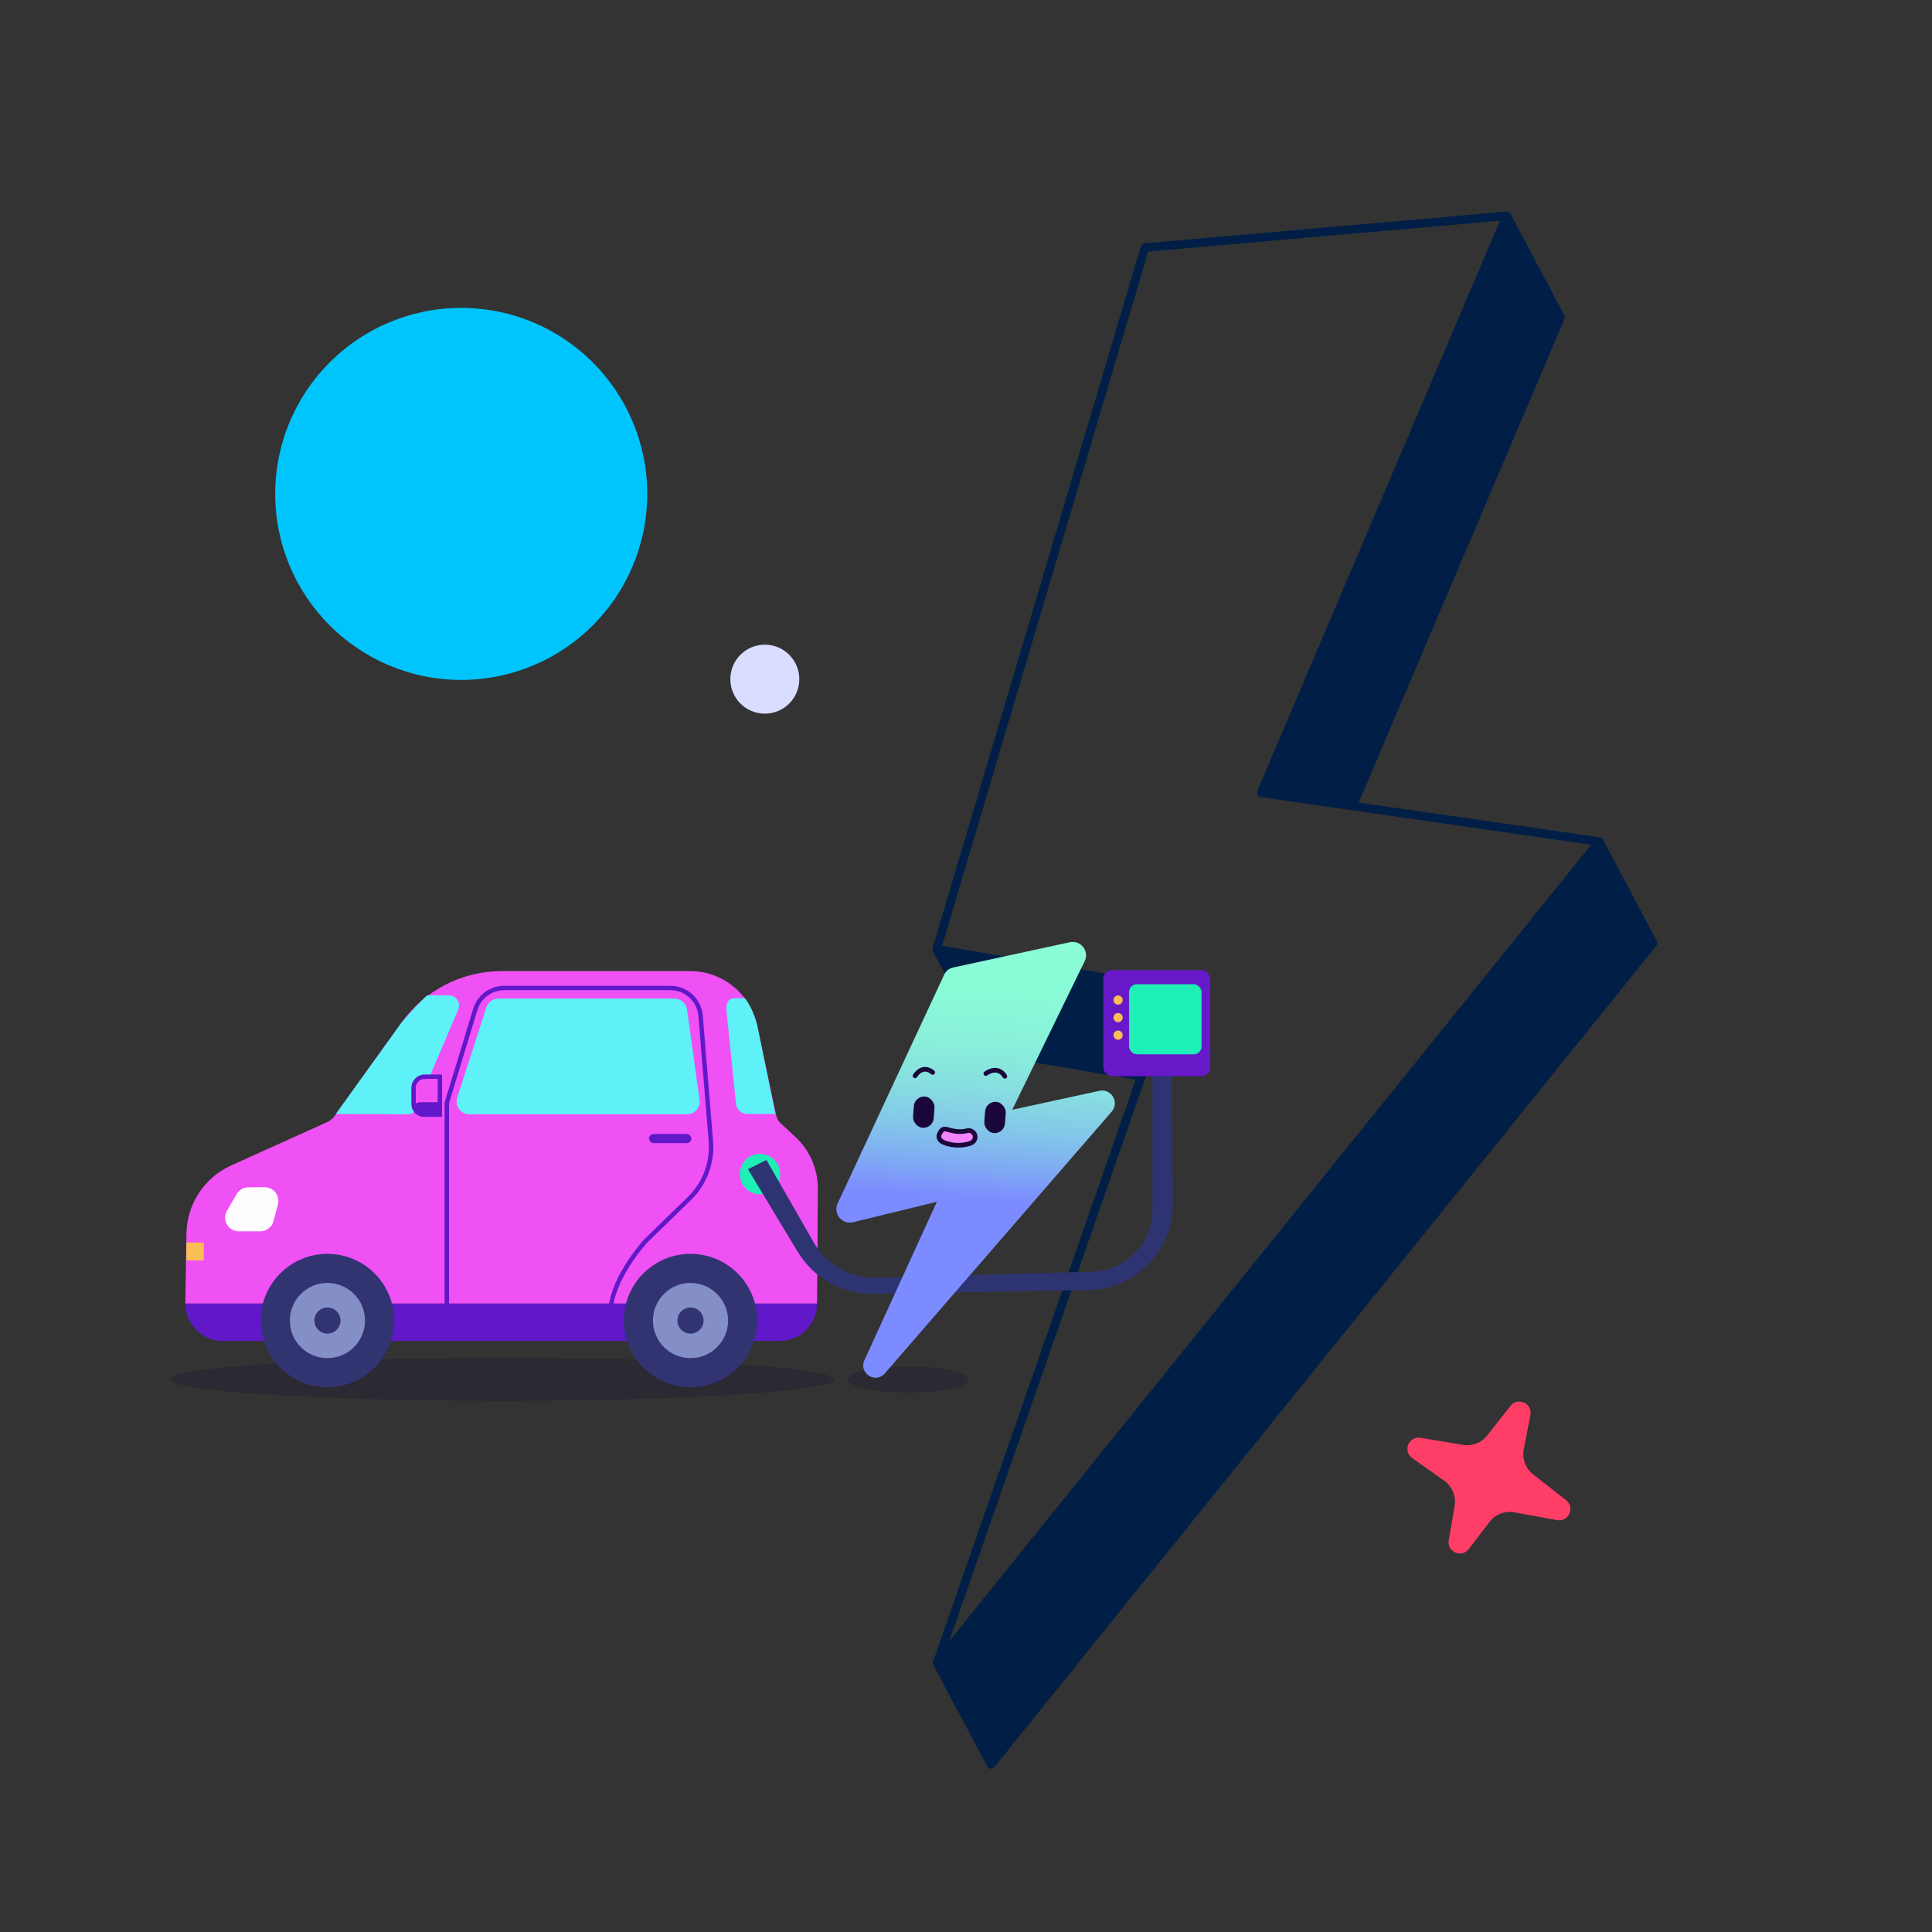 <?xml version="1.0" encoding="UTF-8"?>
<svg id="Layer_1" xmlns="http://www.w3.org/2000/svg" xmlns:xlink="http://www.w3.org/1999/xlink" version="1.1" viewBox="0 0 110 110">
  <rect x="0" y="0" width="110" height="110" fill="#333333" stroke="none"/>
  <!-- Generator: Adobe Illustrator 29.1.0, SVG Export Plug-In . SVG Version: 2.1.0 Build 142)  -->
  <defs>
    <style>
      .st0 {
        fill: #1eefb6;
      }

      .st1 {
        fill: #838fc6;
      }

      .st2 {
        fill: #f484fa;
      }

      .st2, .st3 {
        stroke: #1b063a;
        stroke-linecap: round;
        stroke-width: .266px;
      }

      .st2, .st3, .st4, .st5 {
        stroke-miterlimit: 10;
      }

      .st6 {
        fill: #011f46;
      }

      .st7 {
        fill: #2e3472;
      }

      .st8 {
        fill: url(#radial-gradient);
      }

      .st9 {
        fill: url(#linear-gradient);
      }

      .st10 {
        fill: #6718c9;
      }

      .st11 {
        fill: #5ef1f8;
      }

      .st12 {
        fill: #fbbd55;
      }

      .st13 {
        fill: #d9ddff;
      }

      .st3, .st4 {
        fill: none;
      }

      .st4, .st5 {
        stroke: #6018c8;
        stroke-width: .25px;
      }

      .st14 {
        fill: #ff3e68;
      }

      .st15 {
        fill: #6018c8;
      }

      .st16 {
        fill: #fffdff;
      }

      .st17 {
        fill: #323471;
      }

      .st18 {
        fill: #1b063a;
      }

      .st19 {
        fill: #0b002c;
        opacity: .2;
      }

      .st5, .st20 {
        fill: #ef51f4;
      }

      .st21 {
        fill: #e1294e;
      }
    </style>
    <radialGradient id="radial-gradient" cx="-9.448" cy="-499.355" fx="-18.353" fy="-506.498" r="11.415" gradientTransform="translate(-2.336 540.458) rotate(4.25) scale(1 1.027)" gradientUnits="userSpaceOnUse">
      <stop offset="0" stop-color="#6f57fb"/>
      <stop offset=".204" stop-color="#6b5afb"/>
      <stop offset=".372" stop-color="#6164fb"/>
      <stop offset=".527" stop-color="#5075fb"/>
      <stop offset=".675" stop-color="#388dfb"/>
      <stop offset=".816" stop-color="#19abfc"/>
      <stop offset=".91" stop-color="#00c5fd"/>
    </radialGradient>
    <linearGradient id="linear-gradient" x1="22.553" y1="-476.5" x2="22.553" y2="-450.919" gradientTransform="translate(-1.321 526.804) rotate(4.25)" gradientUnits="userSpaceOnUse">
      <stop offset="0" stop-color="#8bfed6"/>
      <stop offset=".13" stop-color="#8afad7"/>
      <stop offset=".237" stop-color="#89f0da"/>
      <stop offset=".335" stop-color="#87dfe0"/>
      <stop offset=".429" stop-color="#83c7e9"/>
      <stop offset=".518" stop-color="#7fa8f4"/>
      <stop offset=".587" stop-color="#7c8bff"/>
    </linearGradient>
  </defs>
  <g id="Group_36216">
    <g id="Group_35763">
      <path id="Path_48028" class="st6" d="M94.334,53.578l-3.068-5.776c-.011-.016-.024-.031-.039-.044-.042-.036-.09-.064-.141-.084l-13.728-1.98,11.719-27.535c.029-.068.026-.145-.009-.21l-3.068-5.776s-.009-.007-.012-.012-.003-.012-.006-.017c-.014-.014-.029-.027-.046-.037-.012-.012-.025-.023-.04-.033-.025-.011-.051-.018-.078-.02-.013-.005-.026-.008-.04-.01h-.004s-.005.002-.005.002c-.002,0-.003,0-.005,0l-20.598,1.808c-.1.009-.184.078-.213.174l-11.857,39.951c-.002.024-.004.047-.006.071,0,.031.007.062.019.091.003.007,0,.015.004.022l3.068,5.776c.036.067.1.113.175.126l8.303,1.409-11.535,33.127c-.004.014-.006.029-.007.043-.002.008-.003.015-.003.023-.003.041.005.082.023.119.002.003,0,.007.002.01l3.068,5.776c.039.073.111.121.193.129.01,0,.019.001.029,0,.072-.002.139-.035.185-.091l37.694-46.764c.061-.076.071-.181.026-.268M66.944,56.398c.024-.068.016-.143-.02-.204-.037-.062-.099-.105-.17-.117l-13.112-2.225,11.732-39.527,20.026-1.758-13.822,32.477c-.03.07-.026.15.012.216.037.066.103.111.178.122l5.207.751h.002s13.615,1.964,13.615,1.964l-36.541,45.333,12.895-37.031Z"/>
    </g>
  </g>
  <circle class="st8" cx="26.26" cy="28.121" r="10.59"/>
  <path class="st14" d="M80.885,81.862l2.402.404c.528.089,1.063-.118,1.394-.54l1.318-1.68c.415-.529,1.262-.143,1.134.517l-.377,1.956c-.104.539.103,1.091.535,1.429l1.872,1.465c.528.413.149,1.257-.511,1.136l-2.425-.443c-.541-.099-1.092.114-1.426.551l-1.175,1.537c-.407.533-1.256.162-1.142-.498l.336-1.951c.096-.556-.137-1.118-.598-1.444l-1.816-1.283c-.557-.394-.196-1.27.476-1.156Z"/>
  <circle class="st13" cx="43.546" cy="38.669" r="1.964"/>
  <rect class="st21" x="45.349" y="67.704" width="1.192" height="3.554"/>
  <g>
    <ellipse class="st19" cx="28.577" cy="78.533" rx="18.913" ry="1.226"/>
    <ellipse class="st19" cx="51.703" cy="78.542" rx="3.437" ry=".747"/>
    <path class="st15" d="M10.55,74.216h35.97c0,1.178-.955,2.134-2.134,2.134H12.684c-1.168,0-2.118-.939-2.134-2.106v-.028Z"/>
    <path class="st20" d="M13.167,66.352l5.455-2.461c.177-.08.329-.205.442-.363l3.797-5.305c1.318-1.841,3.443-2.934,5.707-2.934h10.723c1.84,0,3.429,1.287,3.812,3.087l1.092,5.142c.035.163.119.312.241.425l.853.792c.82.762,1.283,1.832,1.275,2.952l-.044,6.529H10.55s.066-3.985.066-3.985c.028-1.678,1.021-3.189,2.551-3.879Z"/>
    <circle class="st17" cx="18.642" cy="75.186" r="3.797"/>
    <circle class="st1" cx="18.642" cy="75.186" r="2.14"/>
    <circle class="st17" cx="18.642" cy="75.186" r=".744"/>
    <circle class="st17" cx="39.315" cy="75.186" r="3.797"/>
    <circle class="st1" cx="39.315" cy="75.186" r="2.14"/>
    <circle class="st17" cx="39.315" cy="75.186" r=".744"/>
    <rect class="st12" x="10.61" y="70.745" width=".994" height="1.017"/>
    <path class="st16" d="M13.472,67.989l-.55.942c-.304.522.072,1.176.676,1.176h1.218c.355,0,.665-.239.756-.582l.251-.948c.132-.498-.246-.986-.761-.983l-.92.006c-.276.002-.531.149-.671.388Z"/>
    <path class="st11" d="M24.337,56.668h1.215c.419,0,.702.428.538.814l-2.426,5.69c-.07.165-.233.272-.412.272l-4.131-.021,3.741-5.2s1.185-1.368,1.476-1.555Z"/>
    <path class="st11" d="M27.688,57.355l-1.656,5.146c-.15.466.197.942.687.942h12.398c.438,0,.775-.387.714-.82l-.714-5.146c-.049-.357-.354-.622-.714-.622h-10.028c-.313,0-.591.202-.687.5Z"/>
    <rect class="st15" x="36.952" y="64.566" width="2.411" height=".52" rx=".26" ry=".26"/>
    <path class="st11" d="M42.409,56.833h-.571c-.579,0-.477.681-.477.681l.542,5.329c.034.33.311.58.642.58h1.599l-1.038-5.087s-.25-.947-.696-1.502Z"/>
    <path class="st4" d="M25.438,74.272v-11.473l1.623-5.326c.221-.725.89-1.221,1.649-1.221h9.46c.897,0,1.645.688,1.718,1.583l.586,7.142c.1,1.214-.348,2.409-1.221,3.258l-2.487,2.421s-1.787,1.933-1.995,3.803"/>
    <circle class="st0" cx="43.27" cy="66.848" r="1.15"/>
    <path class="st7" d="M65.613,60.998v7.888c0,1.904-1.514,3.463-3.417,3.518l-12.269.358c-1.468.043-2.841-.722-3.578-1.992l-2.712-4.728-1.053.527,2.851,4.729c.912,1.499,2.551,2.401,4.305,2.369l12.237-.221c2.687-.049,4.831-2.256,4.801-4.943l-.084-7.559-1.081.055Z"/>
    <rect class="st10" x="62.814" y="55.234" width="6.097" height="6.041" rx=".514" ry=".514"/>
    <rect class="st0" x="64.283" y="56.038" width="4.129" height="3.99" rx=".445" ry=".445"/>
    <circle class="st12" cx="63.66" cy="56.938" r=".263"/>
    <circle class="st12" cx="63.66" cy="57.938" r=".263"/>
    <circle class="st12" cx="63.66" cy="58.938" r=".263"/>
    <path class="st5" d="M24.177,61.303h.866v2.162h-.896c-.331,0-.6-.269-.6-.6v-.931c0-.348.282-.63.63-.63Z"/>
    <path class="st15" d="M23.908,62.757h1.136v.707h-1.153c-.189,0-.343-.154-.343-.343v-.003c0-.199.162-.361.361-.361Z"/>
  </g>
  <g>
    <path class="st9" d="M53.757,55.497l-6.065,13.021c-.272.583.252,1.222.877,1.07l4.771-1.162-4.125,9.024c-.335.733.633,1.356,1.161.747l12.92-14.906c.457-.527-.021-1.332-.702-1.184l-4.962,1.079,4.125-8.461c.279-.572-.224-1.213-.846-1.078l-6.64,1.439c-.226.049-.417.201-.515.411Z"/>
    <path class="st3" d="M53.104,61.061s-.524-.512-1.005.191"/>
    <path class="st3" d="M56.13,61.123s.659-.513,1.082.154"/>
    <rect class="st18" x="56.064" y="62.731" width="1.179" height="1.784" rx=".59" ry=".59" transform="translate(4.87 -4.023) rotate(4.25)"/>
    <rect class="st18" x="52.007" y="62.43" width="1.179" height="1.784" rx=".59" ry=".59" transform="translate(4.837 -3.723) rotate(4.25)"/>
    <path class="st2" d="M53.955,64.312c-.081-.023-.169-.046-.248-.016-.088.033-.141.121-.186.203-.028.05-.056.102-.066.159-.017.106.036.214.115.286s.181.114.283.148c.408.134.855.148,1.271.042.1-.026.203-.06.279-.13.109-.1.148-.27.092-.407s-.201-.233-.35-.229c-.065.002-.127.021-.191.034-.335.069-.678.001-.999-.09Z"/>
  </g>
</svg>